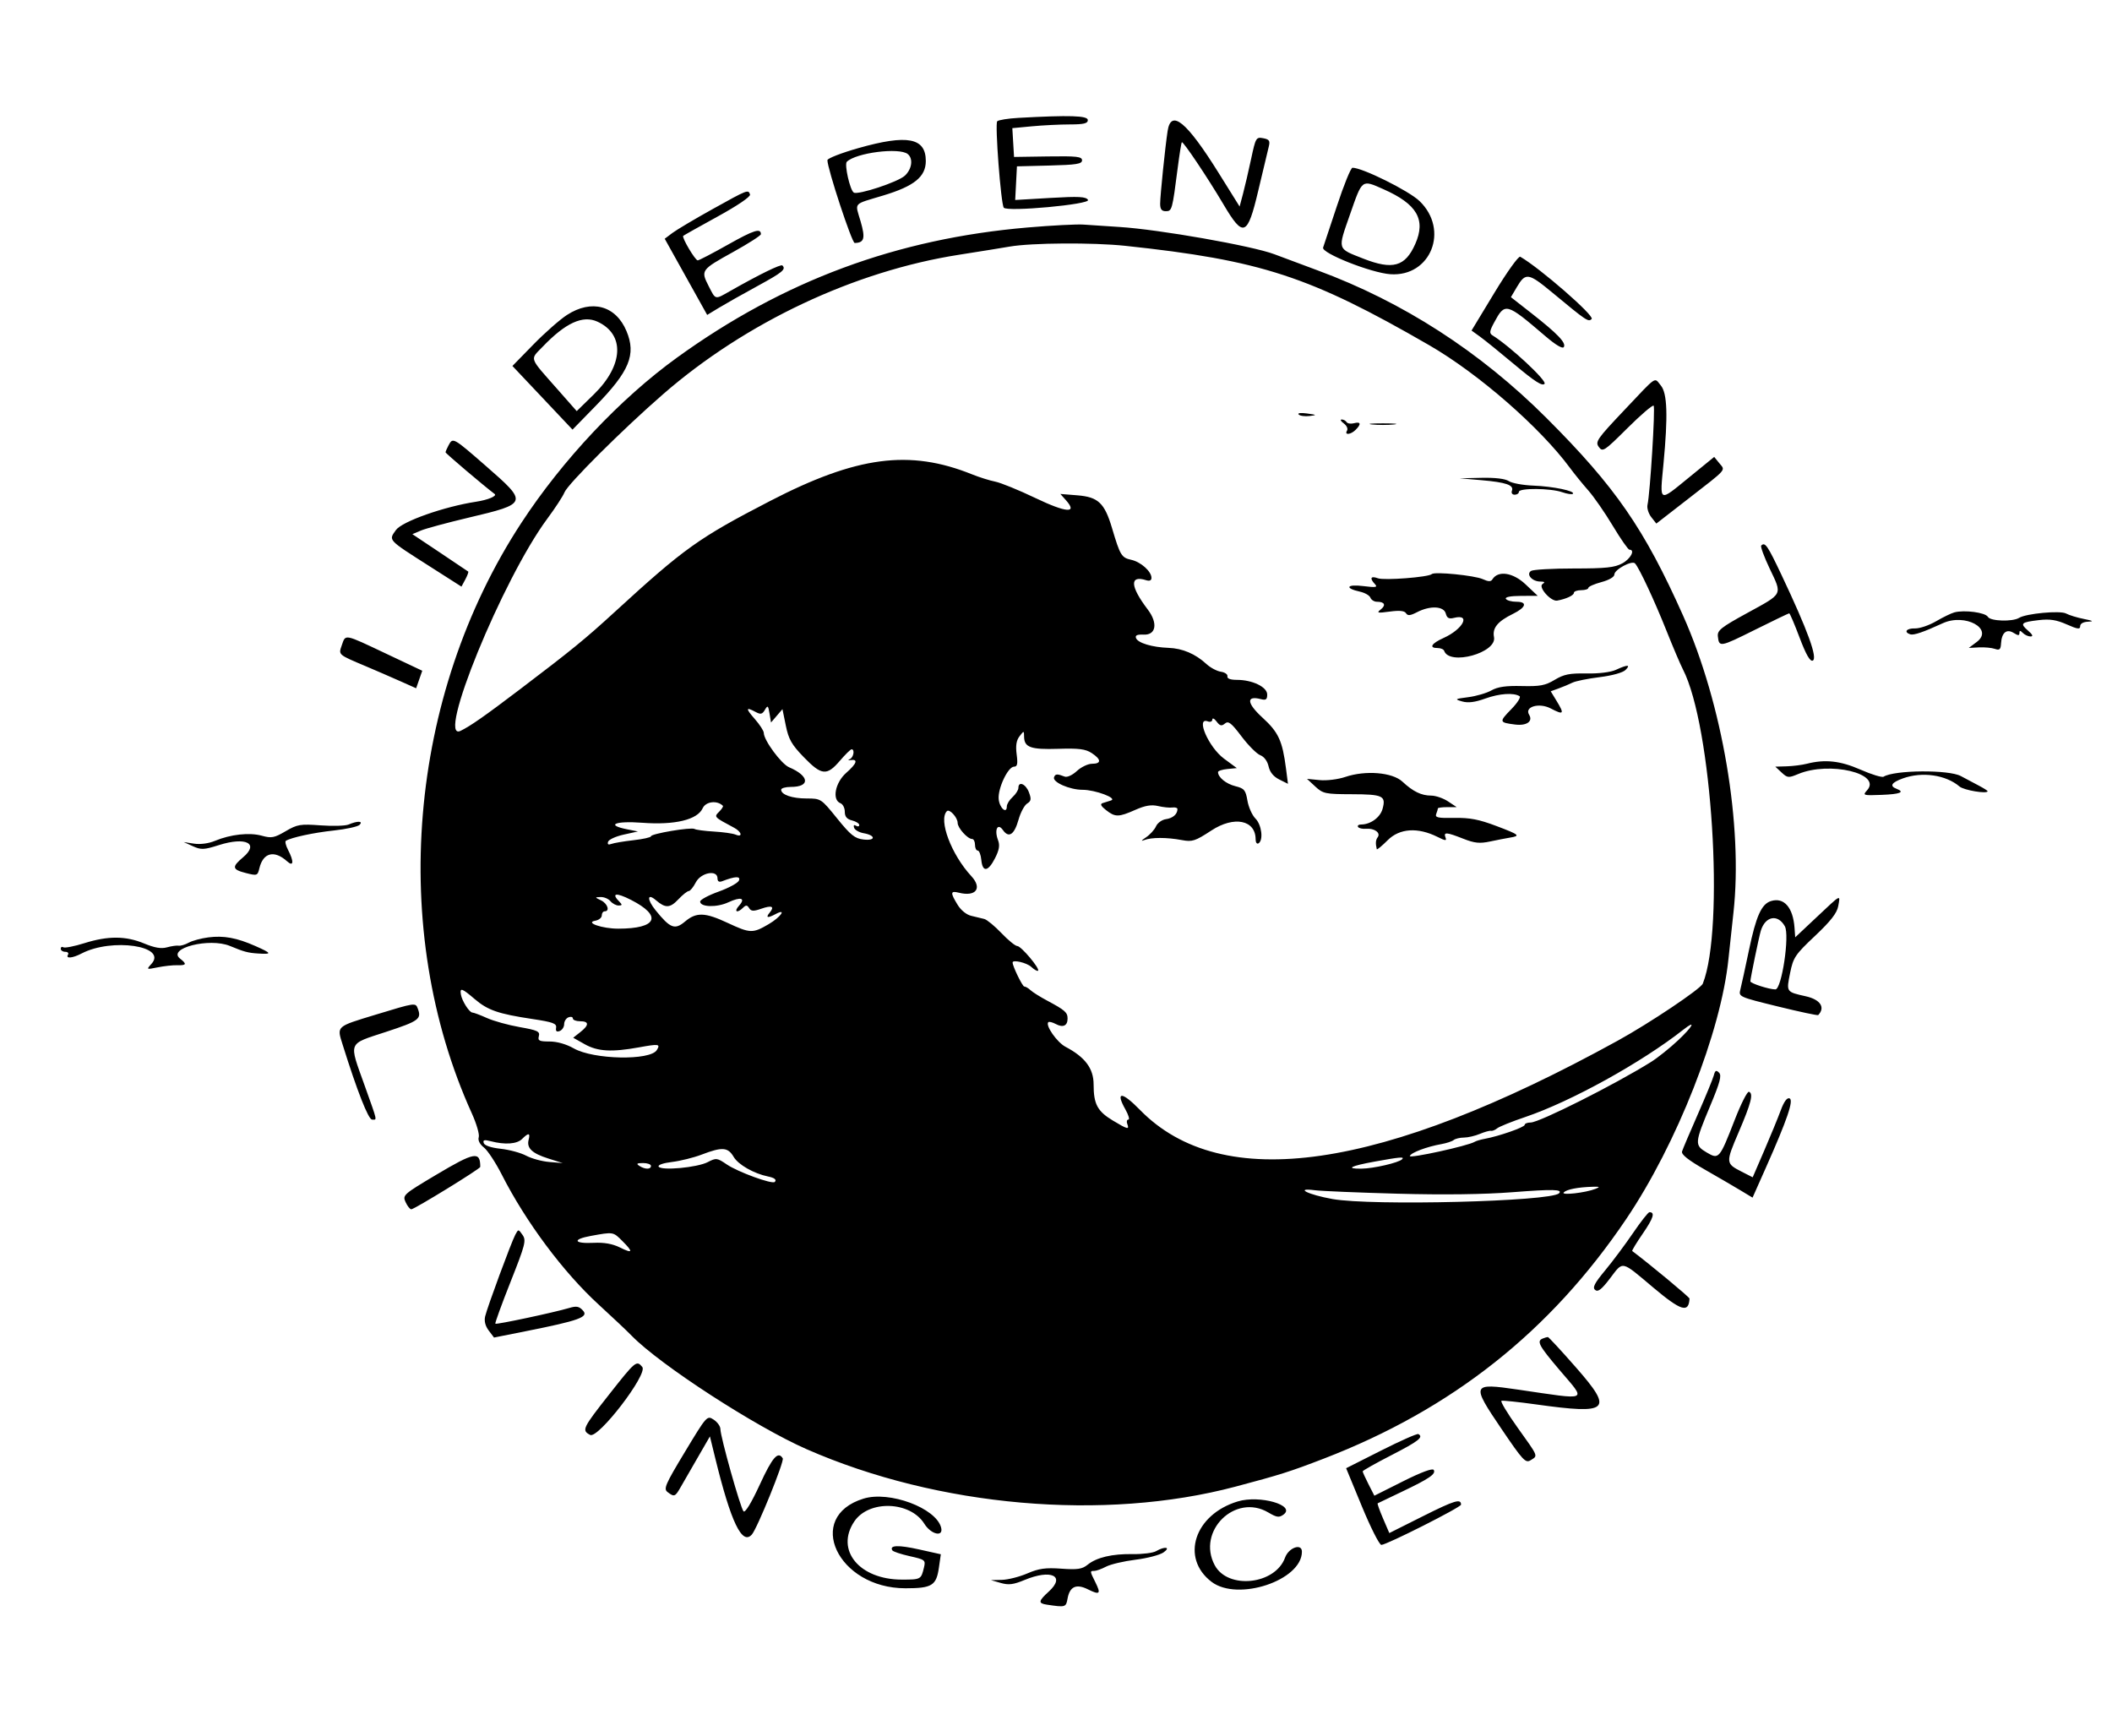 <svg id="svg" xmlns="http://www.w3.org/2000/svg" xmlns:xlink="http://www.w3.org/1999/xlink" width="400" height="328.767" viewBox="0, 0, 400,328.767"><g id="svgg"><path id="path0" d="M192.877 22.326 C 190.918 22.435,189.113 22.725,188.867 22.970 C 188.409 23.426,189.558 38.574,190.108 39.334 C 190.715 40.173,206.590 38.711,206.064 37.864 C 205.677 37.241,204.351 37.171,198.930 37.488 L 192.272 37.878 192.437 34.692 L 192.603 31.507 198.767 31.352 C 203.850 31.224,204.932 31.051,204.932 30.364 C 204.932 29.660,203.932 29.546,198.493 29.629 L 192.055 29.726 191.892 27.000 L 191.729 24.273 195.454 23.921 C 197.502 23.728,200.719 23.568,202.603 23.566 C 205.280 23.562,206.027 23.382,206.027 22.740 C 206.027 21.896,202.589 21.788,192.877 22.326 M221.142 24.795 C 220.685 27.730,219.726 37.069,219.726 38.587 C 219.726 39.624,220.011 40.000,220.797 40.000 C 221.969 40.000,222.024 39.799,223.053 31.782 C 223.382 29.221,223.733 27.043,223.834 26.943 C 224.072 26.705,228.771 33.719,231.717 38.709 C 235.480 45.082,236.260 44.779,238.297 36.152 C 239.203 32.318,240.099 28.565,240.287 27.813 C 240.577 26.661,240.411 26.403,239.239 26.179 C 237.904 25.924,237.811 26.083,236.959 30.080 C 236.471 32.371,235.779 35.342,235.423 36.682 L 234.775 39.117 230.809 32.764 C 224.735 23.033,221.794 20.609,221.142 24.795 M162.603 28.044 C 159.363 28.963,156.710 29.995,156.707 30.337 C 156.694 31.904,161.345 46.026,161.872 46.019 C 163.688 45.993,163.926 45.137,163.002 41.958 C 161.917 38.225,161.407 38.806,167.346 37.007 C 173.163 35.245,175.342 33.470,175.342 30.493 C 175.342 26.088,171.857 25.418,162.603 28.044 M171.918 29.175 C 172.990 30.033,172.723 32.026,171.370 33.276 C 170.075 34.472,162.511 36.974,161.701 36.474 C 160.988 36.033,159.881 31.132,160.383 30.639 C 162.126 28.929,170.312 27.890,171.918 29.175 M253.195 39.041 C 251.881 43.034,250.708 46.564,250.588 46.886 C 250.202 47.924,259.666 51.680,263.315 51.936 C 270.983 52.474,274.543 43.544,268.841 38.072 C 266.809 36.121,257.993 31.746,256.149 31.773 C 255.839 31.777,254.510 35.048,253.195 39.041 M262.018 35.837 C 268.379 38.650,270.087 41.588,268.044 46.206 C 266.140 50.509,263.769 51.174,258.176 48.973 C 253.199 47.014,253.313 47.400,255.689 40.596 C 258.039 33.866,257.862 33.999,262.018 35.837 M134.960 39.603 C 131.586 41.479,128.165 43.510,127.359 44.116 L 125.894 45.219 129.914 52.433 L 133.935 59.647 136.146 58.304 C 137.361 57.565,140.637 55.717,143.425 54.196 C 148.234 51.573,148.913 51.014,148.178 50.278 C 147.886 49.986,143.787 51.994,138.259 55.137 C 135.358 56.786,135.567 56.835,134.219 54.193 C 132.693 51.202,132.766 51.100,138.840 47.735 C 141.738 46.129,144.110 44.610,144.110 44.358 C 144.110 43.148,142.783 43.568,137.888 46.325 C 134.970 47.970,132.385 49.315,132.145 49.315 C 131.662 49.315,129.090 44.970,129.397 44.673 C 129.503 44.571,132.444 42.919,135.933 41.002 C 139.703 38.932,142.186 37.244,142.052 36.841 C 141.723 35.854,141.655 35.881,134.960 39.603 M194.656 43.083 C 169.817 45.203,148.370 53.161,128.219 67.734 C 117.448 75.523,106.537 87.111,98.730 99.050 C 77.277 131.857,73.576 176.062,89.368 210.889 C 90.251 212.837,90.839 214.858,90.673 215.380 C 90.484 215.974,90.851 216.707,91.657 217.342 C 92.363 217.900,93.881 220.205,95.030 222.466 C 99.601 231.461,106.714 240.997,113.421 247.123 C 115.895 249.384,118.696 252.028,119.645 253.000 C 125.038 258.524,143.086 270.228,152.761 274.475 C 177.672 285.411,209.146 288.162,233.973 281.574 C 242.471 279.319,244.275 278.748,250.685 276.280 C 275.022 266.908,293.633 252.169,307.986 230.899 C 317.589 216.668,325.944 195.424,327.357 181.644 C 327.543 179.836,327.968 175.890,328.303 172.877 C 330.132 156.418,326.219 133.305,318.783 116.638 C 311.415 100.124,305.958 92.226,292.892 79.167 C 280.333 66.615,265.722 57.186,249.589 51.223 C 246.575 50.109,242.877 48.729,241.370 48.156 C 237.215 46.576,219.480 43.452,212.055 42.992 C 209.493 42.833,206.411 42.628,205.205 42.536 C 204.000 42.445,199.253 42.691,194.656 43.083 M213.116 46.559 C 238.820 49.296,248.065 52.319,270.685 65.384 C 280.007 70.769,291.685 80.949,297.346 88.625 C 298.181 89.758,299.737 91.671,300.802 92.877 C 301.868 94.082,303.960 97.103,305.451 99.589 C 306.943 102.075,308.361 104.110,308.602 104.110 C 309.741 104.110,308.849 105.830,307.260 106.698 C 305.803 107.494,304.134 107.671,298.082 107.671 C 294.014 107.671,290.365 107.878,289.973 108.131 C 288.984 108.770,290.161 110.134,291.711 110.145 C 292.563 110.152,292.679 110.279,292.142 110.619 C 291.266 111.175,293.729 113.966,294.911 113.757 C 296.574 113.462,298.082 112.766,298.082 112.292 C 298.082 112.011,298.699 111.781,299.452 111.781 C 300.205 111.781,300.822 111.585,300.822 111.347 C 300.822 111.108,301.932 110.615,303.288 110.253 C 304.754 109.861,305.753 109.275,305.753 108.809 C 305.753 107.881,309.059 106.097,309.655 106.704 C 310.414 107.477,313.324 113.699,315.605 119.423 C 316.848 122.542,318.251 125.843,318.724 126.757 C 324.235 137.415,326.670 175.794,322.501 186.301 C 322.107 187.294,312.451 193.768,306.380 197.110 C 261.558 221.784,231.462 226.139,215.890 210.203 C 212.469 206.702,211.200 206.664,213.141 210.120 C 213.739 211.184,213.993 212.055,213.706 212.055 C 213.420 212.055,213.327 212.425,213.500 212.877 C 213.935 214.010,213.565 213.922,210.745 212.219 C 207.839 210.464,207.123 209.115,207.123 205.399 C 207.123 202.374,205.523 200.228,201.805 198.267 C 200.193 197.417,197.944 194.202,198.543 193.603 C 198.690 193.456,199.330 193.614,199.964 193.954 C 201.335 194.687,202.192 194.287,202.192 192.911 C 202.192 191.753,201.702 191.321,198.356 189.535 C 197.000 188.811,195.565 187.911,195.166 187.534 C 194.768 187.158,194.240 186.849,193.993 186.849 C 193.646 186.849,191.781 183.012,191.781 182.298 C 191.781 181.711,194.453 182.336,195.303 183.121 C 195.883 183.659,196.468 183.989,196.602 183.855 C 196.997 183.460,193.393 179.178,192.666 179.178 C 192.299 179.178,190.954 178.082,189.678 176.743 C 188.401 175.403,186.934 174.193,186.418 174.054 C 185.902 173.915,184.794 173.648,183.956 173.461 C 183.050 173.259,181.995 172.404,181.355 171.355 C 179.953 169.056,179.995 168.676,181.604 169.080 C 184.837 169.892,186.084 168.232,183.962 165.942 C 180.163 161.842,177.696 155.272,179.339 153.629 C 179.824 153.144,181.370 154.837,181.370 155.851 C 181.370 156.807,183.252 158.904,184.110 158.904 C 184.411 158.904,184.658 159.397,184.658 160.000 C 184.658 160.603,184.888 161.096,185.171 161.096 C 185.453 161.096,185.761 161.897,185.856 162.877 C 186.085 165.258,187.137 165.126,188.449 162.552 C 189.245 160.991,189.394 160.105,189.023 159.132 C 188.276 157.164,188.942 155.779,189.946 157.213 C 191.055 158.795,192.104 158.101,192.900 155.259 C 193.282 153.896,194.014 152.518,194.526 152.198 C 195.299 151.716,195.358 151.348,194.870 150.054 C 194.270 148.465,192.877 147.889,192.877 149.230 C 192.877 149.635,192.384 150.413,191.781 150.959 C 191.178 151.504,190.685 152.303,190.685 152.733 C 190.685 154.258,189.312 153.040,189.146 151.368 C 188.947 149.357,190.906 145.205,192.055 145.205 C 192.680 145.205,192.788 144.693,192.549 142.877 C 192.333 141.233,192.492 140.226,193.090 139.452 C 193.933 138.362,193.938 138.363,193.955 139.522 C 193.986 141.560,195.198 141.992,200.414 141.827 C 204.324 141.703,205.587 141.863,206.758 142.629 C 208.600 143.836,208.627 144.658,206.825 144.658 C 206.059 144.658,204.764 145.277,203.949 146.033 C 203.105 146.816,202.111 147.271,201.644 147.088 C 200.226 146.536,199.870 146.557,199.630 147.206 C 199.287 148.135,202.584 149.589,205.033 149.589 C 207.441 149.589,211.727 151.201,210.411 151.611 C 209.959 151.752,209.252 151.975,208.840 152.106 C 208.309 152.274,208.495 152.662,209.474 153.432 C 211.210 154.797,211.849 154.792,215.026 153.387 C 216.894 152.561,218.063 152.365,219.342 152.666 C 220.307 152.893,221.527 153.018,222.055 152.943 C 222.582 152.869,223.010 153.008,223.005 153.253 C 222.987 154.220,222.127 154.967,220.822 155.150 C 220.068 155.256,219.221 155.868,218.939 156.510 C 218.657 157.153,217.794 158.097,217.021 158.610 C 216.143 159.193,216.027 159.381,216.712 159.113 C 218.086 158.576,220.984 158.576,223.836 159.111 C 225.814 159.483,226.359 159.306,229.429 157.296 C 233.731 154.478,237.808 155.300,237.808 158.985 C 237.808 159.579,238.055 159.912,238.356 159.726 C 239.314 159.134,238.951 156.211,237.774 155.034 C 237.152 154.412,236.470 152.886,236.257 151.642 C 235.914 149.633,235.658 149.326,233.963 148.902 C 232.207 148.462,230.685 147.222,230.685 146.231 C 230.685 146.007,231.486 145.746,232.466 145.651 L 234.247 145.479 231.815 143.683 C 228.894 141.527,226.384 135.722,228.767 136.637 C 229.219 136.810,229.597 136.651,229.606 136.284 C 229.616 135.917,229.978 136.085,230.411 136.657 C 231.043 137.491,231.356 137.566,231.996 137.035 C 232.654 136.489,233.199 136.912,235.133 139.474 C 236.420 141.179,238.019 142.781,238.686 143.035 C 239.414 143.312,240.044 144.158,240.262 145.152 C 240.502 146.244,241.189 147.089,242.280 147.633 L 243.934 148.458 243.565 145.599 C 242.881 140.290,242.147 138.699,239.097 135.911 C 236.112 133.183,235.982 131.680,238.796 132.416 C 239.763 132.668,240.000 132.496,240.000 131.543 C 240.000 130.120,237.205 128.767,234.264 128.767 C 233.027 128.767,232.378 128.525,232.466 128.095 C 232.541 127.726,231.986 127.335,231.233 127.227 C 230.479 127.119,229.247 126.463,228.493 125.769 C 226.397 123.840,223.965 122.802,221.312 122.705 C 218.195 122.590,215.514 121.785,215.157 120.856 C 214.955 120.328,215.366 120.143,216.616 120.198 C 218.962 120.301,219.330 118.011,217.381 115.446 C 214.031 111.039,213.908 108.886,217.063 109.888 C 217.720 110.096,218.082 109.942,218.082 109.455 C 218.082 108.225,216.066 106.427,214.236 106.025 C 212.407 105.623,212.147 105.194,210.619 100.048 C 209.201 95.274,208.003 94.134,204.065 93.816 L 200.822 93.554 201.877 94.735 C 204.168 97.298,201.990 97.144,196.104 94.328 C 192.973 92.830,189.548 91.432,188.493 91.222 C 187.438 91.012,185.466 90.392,184.110 89.846 C 172.266 85.071,162.268 86.390,145.830 94.896 C 132.294 101.901,129.616 103.815,116.438 115.894 C 110.792 121.069,108.317 123.089,98.381 130.630 C 91.811 135.617,89.114 137.501,87.237 138.419 C 82.493 140.738,95.187 109.670,103.646 98.257 C 105.170 96.202,106.633 93.959,106.899 93.272 C 107.509 91.695,117.934 81.314,125.603 74.645 C 141.251 61.039,161.827 51.347,181.644 48.248 C 185.562 47.635,189.864 46.942,191.205 46.707 C 195.314 45.988,207.010 45.909,213.116 46.559 M283.031 55.453 L 278.701 62.605 280.309 63.764 C 281.194 64.402,284.182 66.820,286.948 69.139 C 290.694 72.278,292.120 73.184,292.531 72.690 C 293.012 72.109,285.971 65.558,282.677 63.523 C 282.049 63.135,282.098 62.724,282.969 61.108 C 285.049 57.246,285.226 57.292,292.697 63.679 C 294.657 65.354,295.943 66.112,296.179 65.730 C 296.663 64.947,295.003 63.209,290.109 59.376 L 286.157 56.281 287.271 54.393 C 288.937 51.569,289.458 51.649,294.016 55.428 C 300.515 60.818,300.832 61.031,301.451 60.412 C 302.042 59.821,291.638 50.755,287.927 48.626 C 287.615 48.447,285.412 51.519,283.031 55.453 M107.368 59.662 C 106.028 60.531,103.158 63.058,100.991 65.278 L 97.051 69.315 102.741 75.342 L 108.431 81.370 112.827 76.865 C 119.213 70.319,120.514 67.164,118.658 62.722 C 116.629 57.866,112.050 56.625,107.368 59.662 M113.138 60.916 C 118.389 63.309,118.109 69.191,112.482 74.686 L 109.226 77.865 105.701 73.864 C 100.065 67.468,100.333 68.224,102.789 65.660 C 107.107 61.151,110.371 59.655,113.138 60.916 M307.591 77.721 C 302.460 83.143,302.091 83.677,302.805 84.654 C 303.538 85.656,303.824 85.468,308.211 81.104 C 310.759 78.570,312.998 76.651,313.188 76.841 C 313.527 77.180,312.520 93.464,312.027 95.616 C 311.889 96.219,312.209 97.264,312.737 97.939 L 313.699 99.166 319.726 94.486 C 327.252 88.642,326.797 89.161,325.638 87.741 L 324.658 86.540 319.843 90.465 C 314.088 95.156,314.347 95.295,315.050 87.882 C 315.919 78.718,315.777 74.483,314.551 73.014 C 313.249 71.452,314.010 70.937,307.591 77.721 M245.961 78.509 C 246.226 78.773,247.150 78.901,248.015 78.794 C 249.464 78.613,249.426 78.575,247.535 78.313 C 246.357 78.150,245.686 78.233,245.961 78.509 M254.500 80.191 C 255.055 80.597,255.334 81.214,255.120 81.561 C 254.564 82.460,255.817 82.343,256.751 81.409 C 257.848 80.312,257.726 79.822,256.439 80.159 C 255.836 80.316,255.205 80.222,255.037 79.949 C 254.868 79.675,254.451 79.452,254.110 79.452 C 253.768 79.452,253.944 79.785,254.500 80.191 M259.863 80.399 C 260.993 80.517,262.842 80.517,263.973 80.399 C 265.103 80.281,264.178 80.184,261.918 80.184 C 259.658 80.184,258.733 80.281,259.863 80.399 M84.951 84.348 C 84.639 84.930,84.384 85.526,84.384 85.670 C 84.384 85.865,91.557 91.954,93.683 93.563 C 94.186 93.944,92.420 94.683,90.198 95.022 C 84.119 95.948,76.144 98.763,74.984 100.392 C 73.573 102.375,73.373 102.158,81.243 107.180 L 87.397 111.107 88.125 109.752 C 88.525 109.006,88.772 108.331,88.673 108.251 C 88.574 108.172,86.155 106.546,83.297 104.638 L 78.100 101.170 79.735 100.479 C 80.634 100.100,84.699 99.002,88.767 98.039 C 100.003 95.381,100.046 95.254,92.067 88.295 C 85.790 82.821,85.773 82.812,84.951 84.348 M280.548 90.946 C 285.242 91.350,286.762 91.874,286.350 92.947 C 286.187 93.374,286.410 93.699,286.867 93.699 C 287.309 93.699,287.671 93.452,287.671 93.151 C 287.671 92.407,293.656 92.454,295.837 93.214 C 296.801 93.550,297.726 93.690,297.892 93.524 C 298.411 93.004,294.127 92.118,290.411 91.976 C 288.452 91.901,286.363 91.519,285.768 91.126 C 285.083 90.672,283.179 90.444,280.563 90.502 L 276.438 90.592 280.548 90.946 M333.564 103.331 C 333.389 103.506,334.111 105.470,335.168 107.696 C 337.573 112.760,337.782 112.345,330.948 116.086 C 325.929 118.834,325.224 119.395,325.354 120.540 C 325.590 122.614,325.738 122.588,332.358 119.293 C 335.814 117.572,338.744 116.164,338.869 116.164 C 338.994 116.164,339.880 118.243,340.838 120.783 C 342.031 123.942,342.810 125.313,343.306 125.123 C 344.318 124.734,342.382 119.407,337.411 108.904 C 334.749 103.279,334.286 102.609,333.564 103.331 M271.178 108.730 C 270.593 109.316,262.165 109.970,260.959 109.524 C 259.598 109.021,259.353 109.522,260.411 110.643 C 260.977 111.243,260.587 111.305,258.171 111.002 C 255.038 110.608,254.591 111.408,257.578 112.064 C 258.499 112.267,259.385 112.779,259.548 113.202 C 259.710 113.626,260.269 113.973,260.789 113.973 C 262.243 113.973,262.550 114.606,261.498 115.440 C 260.670 116.097,260.891 116.148,263.211 115.834 C 265.060 115.584,266.001 115.679,266.289 116.145 C 266.609 116.661,267.093 116.615,268.393 115.942 C 270.866 114.663,273.454 114.789,273.824 116.205 C 274.052 117.074,274.419 117.267,275.383 117.025 C 278.633 116.209,277.098 119.165,273.408 120.829 C 271.079 121.880,270.572 122.740,272.283 122.740 C 272.861 122.740,273.416 122.978,273.516 123.269 C 274.506 126.135,283.548 123.637,282.955 120.661 C 282.613 118.949,283.644 117.686,286.543 116.266 C 289.041 115.042,289.348 113.973,287.201 113.973 C 286.290 113.973,285.392 113.726,285.205 113.425 C 284.995 113.084,286.070 112.872,288.050 112.863 L 291.233 112.849 288.915 110.662 C 286.544 108.424,283.721 108.001,282.656 109.724 C 282.369 110.189,281.901 110.180,280.826 109.691 C 279.289 108.990,271.676 108.233,271.178 108.730 M370.137 115.989 C 369.534 116.154,367.970 116.915,366.661 117.679 C 365.353 118.443,363.565 119.048,362.689 119.023 C 361.091 118.977,360.498 119.707,361.781 120.140 C 362.431 120.359,364.272 119.733,367.945 118.043 C 372.187 116.092,377.679 119.115,374.384 121.587 L 372.877 122.717 374.795 122.617 C 375.849 122.562,377.205 122.687,377.808 122.895 C 378.709 123.206,378.919 123.022,378.987 121.856 C 379.106 119.809,380.038 119.041,381.384 119.881 C 382.222 120.405,382.466 120.408,382.466 119.895 C 382.466 119.380,382.612 119.379,383.123 119.890 C 383.485 120.252,384.139 120.548,384.577 120.548 C 385.117 120.548,384.965 120.194,384.106 119.449 C 382.522 118.075,382.749 117.853,386.137 117.452 C 388.217 117.205,389.464 117.396,391.416 118.260 C 393.488 119.176,393.973 119.240,393.973 118.599 C 393.973 118.116,394.559 117.785,395.479 117.748 C 396.612 117.703,396.415 117.575,394.683 117.233 C 393.416 116.983,391.889 116.516,391.290 116.195 C 390.176 115.599,383.740 116.199,382.407 117.023 C 381.160 117.793,376.958 117.660,376.496 116.835 C 376.032 116.005,372.022 115.471,370.137 115.989 M64.741 122.188 C 64.091 124.053,63.962 123.940,69.315 126.201 C 71.123 126.965,74.001 128.213,75.709 128.974 L 78.815 130.358 79.394 128.698 L 79.973 127.039 73.106 123.793 C 65.099 120.009,65.475 120.081,64.741 122.188 M306.027 126.873 C 305.053 127.321,302.793 127.599,300.479 127.556 C 297.277 127.496,296.192 127.713,294.451 128.761 C 292.671 129.833,291.666 130.023,288.219 129.936 C 285.217 129.861,283.667 130.084,282.466 130.762 C 281.562 131.273,279.589 131.851,278.082 132.046 C 275.515 132.378,275.442 132.429,276.929 132.855 C 278.048 133.175,279.341 133.013,281.313 132.303 C 283.977 131.344,286.666 131.160,287.797 131.858 C 288.084 132.036,287.388 133.134,286.250 134.300 C 283.880 136.726,283.909 136.845,286.957 137.228 C 289.141 137.502,290.384 136.628,289.604 135.366 C 288.674 133.862,291.496 133.034,293.678 134.172 C 296.182 135.477,296.342 135.269,294.792 132.726 L 293.698 130.932 295.205 130.386 C 296.034 130.086,297.205 129.596,297.808 129.296 C 298.411 128.997,300.726 128.528,302.952 128.254 C 305.323 127.962,307.358 127.397,307.864 126.891 C 308.901 125.854,308.256 125.847,306.027 126.873 M147.110 135.577 L 148.193 134.315 148.829 137.434 C 149.358 140.029,149.934 141.037,152.250 143.427 C 155.593 146.877,156.596 146.978,159.051 144.110 C 160.083 142.904,161.088 141.918,161.285 141.918 C 161.932 141.918,161.660 143.463,160.959 143.774 C 160.535 143.962,160.594 144.032,161.112 143.957 C 162.572 143.746,162.270 144.622,160.282 146.368 C 158.168 148.224,157.540 151.502,159.178 152.131 C 159.630 152.304,160.000 153.031,160.000 153.747 C 160.000 154.677,160.390 155.145,161.370 155.391 C 162.123 155.581,162.740 155.970,162.740 156.256 C 162.740 156.543,162.461 156.605,162.121 156.394 C 161.745 156.162,161.601 156.311,161.755 156.773 C 161.894 157.192,162.707 157.658,163.562 157.808 C 165.895 158.220,165.880 159.279,163.544 159.006 C 161.900 158.814,161.104 158.177,158.541 155.005 C 155.514 151.259,155.474 151.233,152.779 151.233 C 150.013 151.233,147.945 150.521,147.945 149.570 C 147.945 149.279,148.778 149.041,149.796 149.041 C 153.505 149.041,153.309 146.967,149.446 145.320 C 147.966 144.689,144.658 140.195,144.658 138.816 C 144.658 138.433,143.892 137.249,142.957 136.183 C 141.179 134.158,141.221 133.835,143.130 134.857 C 144.065 135.357,144.377 135.283,144.865 134.446 C 145.398 133.531,145.490 133.603,145.744 135.132 L 146.027 136.840 147.110 135.577 M342.192 144.658 C 341.288 144.888,339.577 145.105,338.390 145.141 L 336.232 145.205 337.421 146.313 C 338.533 147.349,338.737 147.367,340.580 146.597 C 346.478 144.133,356.490 146.505,353.612 149.685 C 352.738 150.650,352.845 150.684,356.350 150.550 C 359.906 150.414,360.844 150.030,359.178 149.391 C 357.827 148.872,358.235 148.209,360.383 147.433 C 364.042 146.109,368.525 146.750,371.125 148.968 C 371.952 149.674,376.438 150.420,376.438 149.851 C 376.438 149.751,375.699 149.281,374.795 148.807 C 373.890 148.333,372.349 147.514,371.370 146.986 C 369.074 145.750,358.798 145.834,356.740 147.106 C 356.436 147.294,354.477 146.696,352.386 145.778 C 348.536 144.089,345.667 143.773,342.192 144.658 M254.795 147.152 C 253.415 147.619,251.273 147.883,249.933 147.752 L 247.537 147.517 249.099 148.964 C 250.563 150.319,250.999 150.412,256.004 150.426 C 261.921 150.444,262.527 150.730,261.850 153.196 C 261.400 154.834,259.563 156.164,257.750 156.164 C 257.294 156.164,257.049 156.371,257.205 156.622 C 257.360 156.874,258.053 157.031,258.744 156.971 C 260.303 156.836,261.542 157.739,260.932 158.566 C 260.539 159.099,260.490 159.718,260.753 160.840 C 260.791 161.001,261.721 160.234,262.819 159.135 C 265.079 156.875,268.521 156.648,272.257 158.512 C 273.780 159.272,274.027 159.289,273.768 158.614 C 273.362 157.556,273.944 157.597,277.126 158.851 C 279.268 159.696,280.238 159.796,282.215 159.378 C 283.558 159.093,285.234 158.767,285.939 158.651 C 288.036 158.309,287.813 158.115,283.399 156.443 C 280.103 155.194,278.358 154.858,275.437 154.913 C 272.317 154.971,271.749 154.846,272.013 154.159 C 272.187 153.706,272.329 153.232,272.329 153.106 C 272.329 152.980,273.130 152.875,274.110 152.873 L 275.890 152.869 274.247 151.781 C 273.342 151.182,271.908 150.691,271.060 150.689 C 269.193 150.684,267.624 149.922,265.607 148.041 C 263.715 146.276,258.621 145.857,254.795 147.152 M136.913 152.621 C 137.025 152.733,136.703 153.238,136.198 153.743 C 135.205 154.737,135.196 154.728,139.041 156.779 C 140.486 157.550,140.721 158.659,139.315 158.076 C 138.788 157.857,136.934 157.595,135.195 157.495 C 133.456 157.394,131.811 157.174,131.539 157.006 C 130.914 156.620,123.288 157.905,123.288 158.397 C 123.288 158.598,121.792 158.932,119.963 159.139 C 118.134 159.346,116.251 159.663,115.779 159.845 C 115.207 160.064,115.003 159.923,115.169 159.424 C 115.307 159.011,116.635 158.404,118.121 158.076 L 120.822 157.480 118.767 157.071 C 114.634 156.249,116.496 155.443,121.632 155.831 C 127.810 156.297,132.085 155.270,133.083 153.079 C 133.670 151.791,135.826 151.533,136.913 152.621 M66.027 156.165 C 65.425 156.424,63.039 156.496,60.725 156.325 C 56.882 156.040,56.308 156.136,54.091 157.436 C 51.944 158.694,51.422 158.792,49.581 158.284 C 47.232 157.635,43.659 158.028,40.712 159.259 C 39.525 159.755,37.936 159.968,36.761 159.789 L 34.795 159.490 36.538 160.279 C 38.095 160.984,38.621 160.961,41.464 160.061 C 46.573 158.442,49.151 159.753,46.027 162.382 C 43.861 164.204,43.951 164.688,46.579 165.356 C 48.691 165.892,48.788 165.857,49.121 164.463 C 49.833 161.474,51.945 160.944,54.384 163.141 C 55.612 164.249,55.698 163.160,54.554 160.968 C 54.125 160.145,53.941 159.370,54.147 159.246 C 55.209 158.608,59.386 157.710,63.196 157.301 C 65.556 157.048,67.763 156.565,68.100 156.229 C 68.846 155.482,67.696 155.447,66.027 156.165 M135.890 166.360 C 135.890 166.940,136.188 167.126,136.763 166.906 C 139.244 165.954,140.287 165.905,139.960 166.755 C 139.781 167.223,138.052 168.173,136.118 168.866 C 134.185 169.560,132.603 170.410,132.603 170.755 C 132.603 171.820,135.750 171.911,137.919 170.908 C 140.341 169.788,141.282 170.090,139.951 171.561 C 138.921 172.699,139.632 173.026,140.735 171.922 C 141.277 171.381,141.510 171.396,141.882 171.997 C 142.256 172.602,142.702 172.628,144.140 172.126 C 146.197 171.409,146.760 171.664,145.764 172.863 C 144.959 173.834,145.382 173.936,146.885 173.131 C 149.082 171.956,147.894 173.682,145.568 175.045 C 142.561 176.808,142.080 176.792,137.808 174.795 C 133.516 172.788,131.883 172.737,129.737 174.542 C 127.806 176.168,126.939 175.836,124.166 172.410 C 122.496 170.347,122.549 169.058,124.243 170.514 C 126.018 172.038,126.899 172.006,128.452 170.360 C 129.279 169.484,130.175 168.767,130.443 168.767 C 130.711 168.767,131.313 168.027,131.781 167.123 C 132.749 165.252,135.890 164.668,135.890 166.360 M119.497 170.434 C 125.504 173.498,124.451 175.890,117.095 175.890 C 114.049 175.890,110.713 174.737,112.740 174.385 C 113.418 174.267,113.973 173.818,113.973 173.387 C 113.973 172.955,114.219 172.603,114.521 172.603 C 115.556 172.603,115.068 171.126,113.836 170.532 C 112.618 169.944,112.617 169.937,113.769 169.900 C 114.410 169.880,115.241 170.233,115.616 170.685 C 115.992 171.137,116.688 171.507,117.163 171.507 C 117.835 171.507,117.881 171.361,117.370 170.849 C 115.677 169.156,116.628 168.970,119.497 170.434 M344.079 173.696 C 341.835 175.804,340.000 177.530,340.000 177.531 C 340.000 177.531,339.944 176.733,339.875 175.757 C 339.599 171.856,337.862 169.885,335.391 170.669 C 333.613 171.234,332.589 173.518,331.256 179.893 C 330.551 183.267,329.813 186.650,329.616 187.411 C 329.262 188.780,329.333 188.813,336.712 190.625 C 340.812 191.631,344.252 192.365,344.358 192.255 C 345.748 190.808,344.763 189.315,342.013 188.699 C 338.262 187.858,338.299 187.914,339.047 184.229 C 339.632 181.347,340.010 180.788,343.753 177.260 C 346.704 174.478,347.910 172.935,348.144 171.644 C 348.555 169.371,348.828 169.233,344.079 173.696 M338.037 175.431 C 338.984 177.119,337.443 187.400,336.243 187.394 C 335.041 187.388,331.507 186.247,331.507 185.865 C 331.508 185.326,333.131 177.468,333.482 176.305 C 334.324 173.513,336.704 173.056,338.037 175.431 M39.452 177.541 C 38.096 177.716,36.429 178.166,35.747 178.541 C 35.066 178.916,34.203 179.173,33.829 179.111 C 33.456 179.050,32.463 179.192,31.623 179.427 C 30.537 179.732,29.290 179.520,27.304 178.695 C 23.826 177.249,20.460 177.232,15.976 178.638 C 14.065 179.237,12.277 179.589,12.004 179.420 C 11.730 179.252,11.507 179.375,11.507 179.694 C 11.507 180.013,11.891 180.274,12.361 180.274 C 12.831 180.274,13.063 180.521,12.877 180.822 C 12.389 181.611,13.730 181.490,15.459 180.588 C 21.195 177.595,31.758 179.161,28.691 182.549 C 27.694 183.652,27.702 183.657,29.871 183.215 C 31.072 182.971,32.733 182.790,33.562 182.814 C 35.315 182.863,35.433 182.596,34.110 181.567 C 31.584 179.603,39.678 177.550,43.562 179.170 C 46.209 180.273,46.967 180.476,48.904 180.597 C 51.572 180.763,51.496 180.563,48.364 179.178 C 44.834 177.616,42.377 177.165,39.452 177.541 M89.907 189.225 C 92.375 191.338,94.373 192.029,100.822 192.998 C 104.726 193.585,105.454 193.852,105.320 194.649 C 105.210 195.309,105.419 195.500,106.005 195.275 C 106.470 195.097,106.849 194.511,106.849 193.973 C 106.849 193.434,107.219 192.852,107.671 192.679 C 108.123 192.505,108.493 192.602,108.493 192.894 C 108.493 193.186,109.110 193.425,109.863 193.425 C 111.595 193.425,111.607 194.147,109.895 195.494 L 108.557 196.546 110.736 197.771 C 113.200 199.156,115.843 199.309,121.034 198.367 C 124.806 197.683,125.109 197.730,124.394 198.887 C 123.142 200.913,112.394 200.694,108.670 198.567 C 107.259 197.762,105.499 197.260,104.085 197.260 C 102.116 197.260,101.828 197.115,102.057 196.239 C 102.288 195.356,101.797 195.126,98.422 194.533 C 96.276 194.156,93.486 193.383,92.222 192.814 C 90.958 192.246,89.722 191.781,89.477 191.781 C 88.897 191.781,87.497 189.588,87.291 188.356 C 87.065 187.007,87.474 187.143,89.907 189.225 M71.233 192.155 C 63.567 194.489,63.778 194.297,64.905 197.896 C 67.641 206.640,69.770 212.055,70.471 212.055 C 71.444 212.055,71.573 212.646,69.041 205.547 C 66.045 197.148,65.757 197.858,73.151 195.425 C 79.362 193.381,79.883 192.994,79.119 191.004 C 78.691 189.888,78.665 189.891,71.233 192.155 M317.786 197.068 C 316.228 198.530,313.931 200.364,312.682 201.144 C 305.880 205.392,291.546 212.603,289.905 212.603 C 289.279 212.603,288.767 212.804,288.767 213.051 C 288.767 213.498,283.869 215.210,281.209 215.693 C 280.436 215.833,279.579 216.086,279.305 216.255 C 278.061 217.024,266.839 219.482,267.014 218.947 C 267.222 218.312,270.243 217.176,273.033 216.685 C 273.977 216.518,275.006 216.176,275.320 215.923 C 275.634 215.670,276.507 215.461,277.260 215.457 C 278.014 215.454,279.370 215.141,280.274 214.761 C 281.178 214.381,282.129 214.118,282.386 214.177 C 282.644 214.237,283.169 214.024,283.554 213.705 C 283.938 213.387,286.330 212.423,288.869 211.565 C 297.528 208.638,310.897 201.249,318.843 194.999 C 321.319 193.051,320.631 194.399,317.786 197.068 M324.584 203.677 C 324.412 204.333,323.046 207.658,321.547 211.065 C 320.048 214.472,318.708 217.630,318.569 218.082 C 318.394 218.651,319.715 219.705,322.856 221.505 C 325.354 222.935,328.415 224.719,329.660 225.469 L 331.922 226.832 334.416 221.224 C 338.499 212.044,339.760 208.350,338.923 208.028 C 338.453 207.848,337.870 208.649,337.256 210.314 C 336.736 211.723,335.329 215.150,334.130 217.929 L 331.949 222.982 329.847 221.910 C 326.824 220.368,326.813 220.223,329.289 214.450 C 331.667 208.908,332.129 207.086,331.233 206.787 C 330.932 206.686,329.731 209.056,328.565 212.053 C 325.657 219.529,325.556 219.647,323.226 218.271 C 320.911 216.904,320.941 216.509,323.898 209.454 C 325.766 204.995,326.111 203.700,325.573 203.162 C 325.035 202.624,324.831 202.730,324.584 203.677 M100.122 215.865 C 99.710 217.441,100.761 218.448,103.836 219.420 L 106.575 220.287 104.043 220.082 C 102.650 219.969,100.678 219.432,99.659 218.889 C 98.641 218.346,96.471 217.758,94.838 217.581 C 93.016 217.384,91.770 216.965,91.616 216.498 C 91.420 215.907,91.718 215.828,92.942 216.147 C 95.652 216.852,97.907 216.692,98.874 215.725 C 100.092 214.507,100.466 214.549,100.122 215.865 M138.963 219.130 C 139.828 220.594,142.794 222.284,145.446 222.823 C 146.696 223.077,147.150 223.444,146.731 223.863 C 146.246 224.347,139.753 221.976,137.650 220.546 C 135.811 219.297,135.644 219.277,134.030 220.112 C 132.045 221.139,125.239 221.763,124.745 220.964 C 124.549 220.646,125.597 220.279,127.274 220.078 C 128.848 219.888,131.370 219.262,132.877 218.686 C 136.804 217.184,137.859 217.261,138.963 219.130 M82.620 222.502 C 76.382 226.216,76.216 226.364,76.817 227.683 C 77.158 228.430,77.643 229.041,77.895 229.041 C 78.475 229.041,90.959 221.371,90.959 221.014 C 90.959 217.983,89.890 218.174,82.620 222.502 M265.544 219.570 C 264.892 220.223,260.139 221.320,257.854 221.346 C 254.742 221.381,255.754 220.840,260.364 220.005 C 265.202 219.129,266.057 219.057,265.544 219.570 M123.288 220.822 C 123.288 221.515,122.168 221.515,121.096 220.822 C 120.455 220.408,120.607 220.289,121.781 220.282 C 122.610 220.278,123.288 220.521,123.288 220.822 M302.192 225.164 C 300.296 225.921,295.556 226.453,296.164 225.841 C 296.736 225.266,298.846 224.855,301.644 224.774 C 302.991 224.736,303.090 224.806,302.192 225.164 M264.658 226.086 C 273.398 226.325,281.020 226.227,286.502 225.802 C 294.152 225.210,296.023 225.256,295.264 226.015 C 293.713 227.566,259.801 228.422,252.367 227.098 C 247.757 226.276,245.036 224.915,249.041 225.434 C 250.247 225.590,257.274 225.883,264.658 226.086 M309.275 233.552 C 307.790 235.731,305.414 238.914,303.994 240.625 C 301.980 243.052,301.566 243.865,302.113 244.318 C 302.643 244.758,303.319 244.236,304.890 242.176 C 307.490 238.766,306.911 238.646,313.150 243.891 C 318.400 248.305,319.844 248.740,319.983 245.950 C 319.995 245.695,312.438 239.420,309.135 236.944 C 309.037 236.870,309.941 235.376,311.146 233.623 C 313.154 230.702,313.498 229.589,312.393 229.589 C 312.163 229.589,310.760 231.372,309.275 233.552 M97.595 233.860 C 96.836 235.278,92.307 247.538,91.885 249.315 C 91.674 250.206,91.911 251.147,92.563 252.008 L 93.565 253.331 99.645 252.120 C 109.659 250.124,111.526 249.451,110.423 248.232 C 109.675 247.406,109.193 247.317,107.768 247.741 C 104.895 248.597,94.017 250.912,93.816 250.711 C 93.713 250.608,95.009 247.039,96.697 242.779 C 99.488 235.733,99.693 234.933,98.971 233.903 C 98.183 232.777,98.174 232.777,97.595 233.860 M117.850 235.026 C 119.988 237.164,119.869 237.489,117.397 236.266 C 116.011 235.579,114.409 235.296,112.474 235.393 C 108.655 235.585,108.293 234.740,111.912 234.080 C 116.172 233.304,116.119 233.295,117.850 235.026 M292.192 253.514 C 290.983 254.001,291.431 254.844,295.342 259.452 C 300.508 265.537,301.217 265.200,287.489 263.190 C 278.707 261.905,278.610 262.133,284.357 270.612 C 288.447 276.647,288.931 277.167,289.899 276.563 C 291.308 275.682,291.437 276.003,287.434 270.407 C 285.496 267.697,284.117 265.405,284.369 265.314 C 284.622 265.223,287.573 265.531,290.926 265.999 C 304.784 267.932,305.631 267.151,298.505 259.024 C 295.711 255.837,293.301 253.231,293.151 253.233 C 293.000 253.235,292.568 253.362,292.192 253.514 M115.398 264.070 C 110.311 270.531,110.137 270.901,111.764 271.772 C 113.280 272.583,122.755 260.243,121.644 258.904 C 120.561 257.599,120.363 257.763,115.398 264.070 M129.722 274.986 C 125.982 281.186,125.635 281.990,126.437 282.603 C 127.681 283.554,127.867 283.490,128.846 281.781 C 129.320 280.952,130.776 278.425,132.081 276.166 L 134.453 272.058 135.460 276.166 C 138.439 288.328,140.547 292.727,142.396 290.643 C 143.424 289.484,148.585 276.756,148.248 276.210 C 147.357 274.770,146.299 275.981,143.900 281.187 C 142.320 284.616,141.138 286.562,140.824 286.249 C 140.253 285.677,136.438 272.115,136.438 270.655 C 136.438 270.138,135.868 269.341,135.171 268.885 C 133.917 268.063,133.858 268.129,129.722 274.986 M261.584 274.731 L 254.949 278.082 257.946 285.342 C 259.595 289.336,261.249 292.603,261.622 292.603 C 262.603 292.603,276.712 285.477,276.712 284.982 C 276.712 283.797,275.493 284.164,269.582 287.127 L 263.128 290.362 261.937 287.594 C 261.282 286.071,260.824 284.783,260.921 284.731 C 261.017 284.679,263.068 283.697,265.479 282.549 C 270.717 280.054,272.009 279.169,271.535 278.401 C 271.312 278.041,269.142 278.847,265.737 280.556 L 260.296 283.287 259.189 281.117 C 258.580 279.924,258.082 278.825,258.082 278.676 C 258.082 278.527,260.548 277.138,263.562 275.590 C 268.675 272.963,269.656 272.193,268.630 271.613 C 268.404 271.485,265.233 272.888,261.584 274.731 M163.548 283.841 C 152.310 287.300,158.631 300.822,171.487 300.822 C 176.506 300.822,177.337 300.310,177.823 296.916 L 178.187 294.380 174.031 293.455 C 170.152 292.592,168.398 292.658,169.007 293.644 C 169.149 293.873,170.633 294.367,172.304 294.741 C 175.214 295.392,175.329 295.484,174.993 296.889 C 174.454 299.148,174.399 299.178,170.826 299.178 C 162.745 299.178,158.159 293.582,161.799 288.163 C 164.564 284.047,172.389 284.310,175.068 288.609 C 176.341 290.652,178.730 291.184,178.241 289.316 C 177.273 285.615,168.456 282.330,163.548 283.841 M234.425 284.372 C 226.222 286.848,223.534 295.081,229.454 299.595 C 234.419 303.381,246.575 299.332,246.575 293.892 C 246.575 292.231,244.069 293.114,243.381 295.016 C 241.526 300.146,232.544 301.111,230.059 296.447 C 226.615 289.985,233.948 282.770,240.207 286.463 C 241.811 287.409,242.255 287.472,243.084 286.866 C 245.493 285.104,238.589 283.115,234.425 284.372 M218.953 293.792 C 218.378 294.126,216.405 294.375,214.570 294.346 C 210.631 294.282,207.704 294.971,205.981 296.365 C 204.956 297.195,204.077 297.327,201.010 297.107 C 198.011 296.893,196.755 297.069,194.568 298.009 C 193.074 298.652,190.911 299.200,189.761 299.228 L 187.671 299.277 189.537 299.813 C 191.028 300.242,191.935 300.128,194.051 299.249 C 199.093 297.154,201.877 298.490,198.628 301.446 C 196.660 303.237,196.591 303.670,198.235 303.918 C 201.793 304.454,201.894 304.425,202.184 302.798 C 202.594 300.490,203.830 299.918,206.033 301.017 C 208.301 302.148,208.564 301.900,207.454 299.676 C 206.398 297.558,206.396 297.535,207.260 297.531 C 207.637 297.529,208.643 297.164,209.495 296.719 C 210.348 296.274,212.858 295.685,215.074 295.410 C 217.289 295.135,219.667 294.514,220.358 294.030 C 221.802 293.019,220.628 292.819,218.953 293.792 " stroke="none" fill="#000000" fill-rule="evenodd"></path></g></svg>